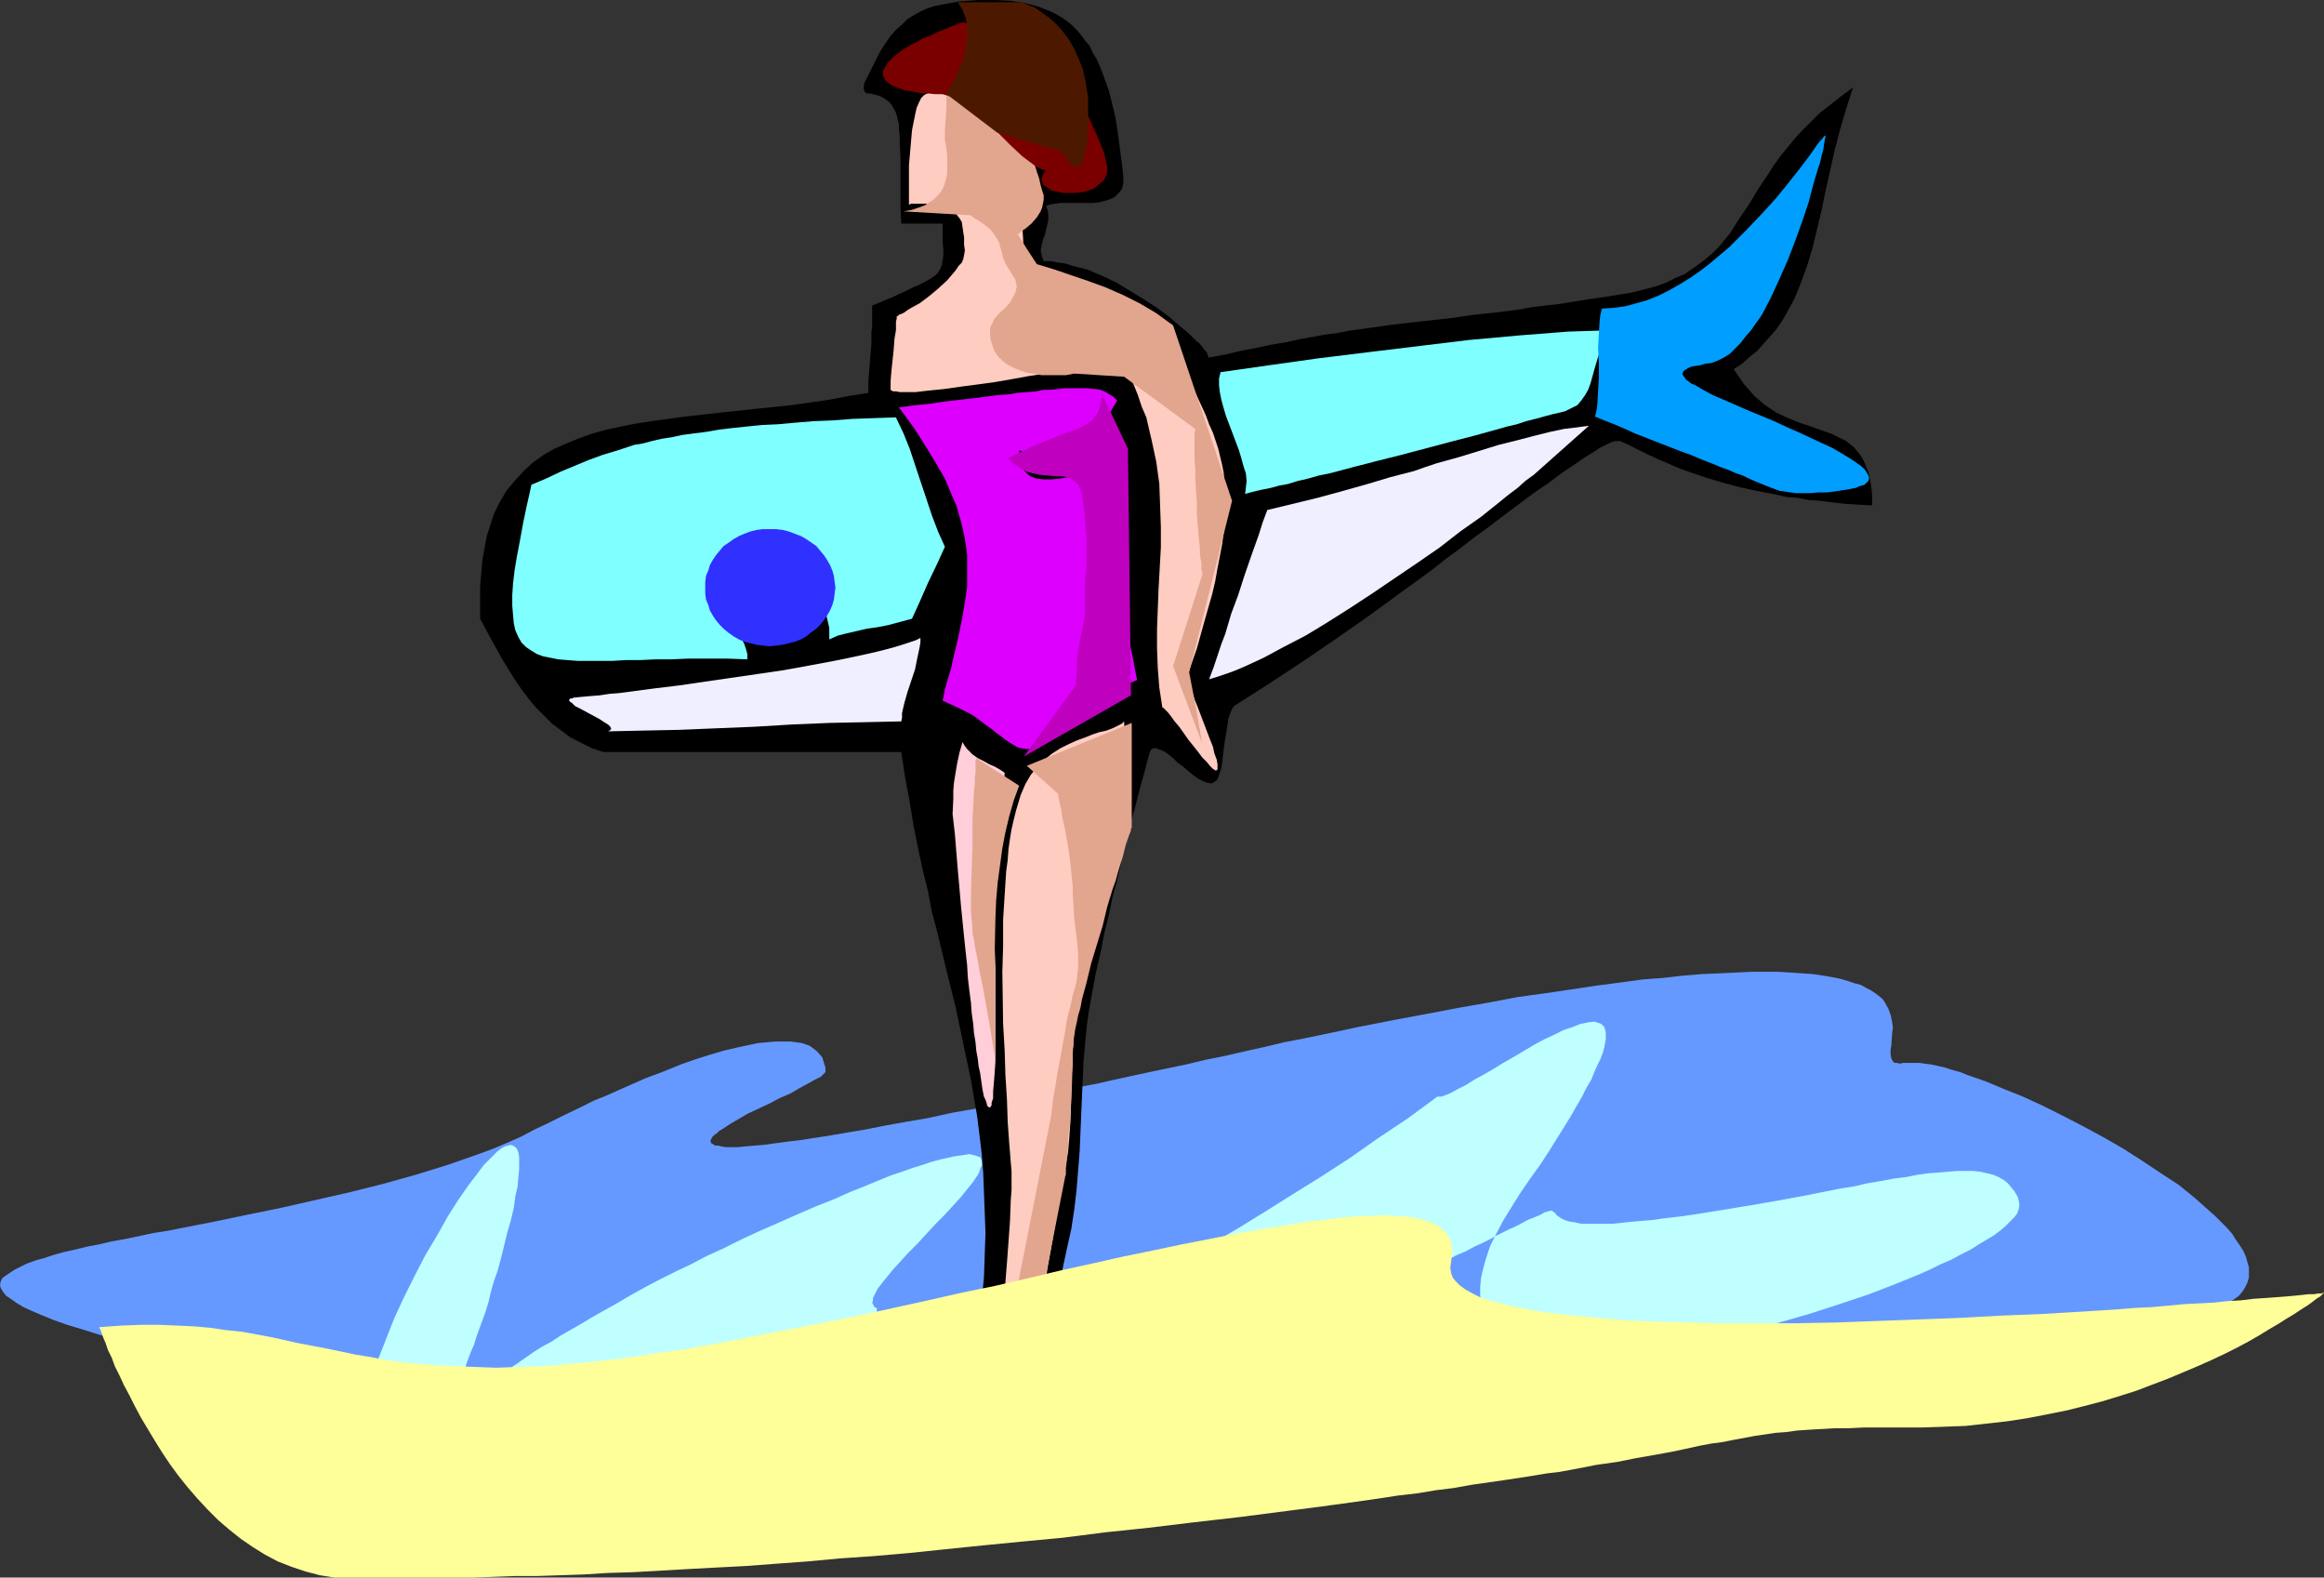 <?xml version="1.0" encoding="UTF-8" standalone="no"?>
<svg
   version="1.0"
   width="129.766mm"
   height="88.061mm"
   id="svg21"
   sodipodi:docname="Girl on Beach 2.wmf"
   xmlns:inkscape="http://www.inkscape.org/namespaces/inkscape"
   xmlns:sodipodi="http://sodipodi.sourceforge.net/DTD/sodipodi-0.dtd"
   xmlns="http://www.w3.org/2000/svg"
   xmlns:svg="http://www.w3.org/2000/svg">
  <rect width="100%" height="100%" fill="#333333" stroke="none"/>
  <sodipodi:namedview
     id="namedview21"
     pagecolor="#ffffff"
     bordercolor="#000000"
     borderopacity="0.25"
     inkscape:showpageshadow="2"
     inkscape:pageopacity="0.0"
     inkscape:pagecheckerboard="0"
     inkscape:deskcolor="#d1d1d1"
     inkscape:document-units="mm" />
  <defs
     id="defs1">
    <pattern
       id="WMFhbasepattern"
       patternUnits="userSpaceOnUse"
       width="6"
       height="6"
       x="0"
       y="0" />
  </defs>
  <path
     style="fill:#6699ff;fill-opacity:1;fill-rule:evenodd;stroke:none"
     d="m 112.797,238.312 2.747,-1.293 2.586,-1.293 5.01,-2.424 2.262,-1.131 2.424,-0.969 4.363,-1.939 4.04,-1.777 3.878,-1.454 3.555,-1.454 3.232,-1.131 3.07,-0.969 2.747,-0.808 2.747,-0.646 2.262,-0.485 2.262,-0.485 1.939,-0.162 1.778,-0.162 h 1.616 1.454 l 1.293,0.162 1.131,0.162 0.97,0.323 0.808,0.323 0.646,0.485 0.646,0.485 0.485,0.485 0.808,0.969 0.323,1.131 0.323,0.969 v 0.808 0.162 l -0.323,0.323 -0.323,0.323 -0.323,0.323 -0.646,0.323 -0.646,0.323 -1.454,0.808 -1.778,0.969 -1.939,1.131 -2.262,0.969 -2.101,1.131 -4.525,2.1 -1.939,1.131 -1.939,1.131 -1.454,0.969 -0.808,0.485 -0.485,0.485 -0.485,0.323 -0.485,0.485 -0.162,0.323 -0.162,0.323 v 0.323 l 0.162,0.323 0.323,0.162 0.485,0.323 h 0.646 l 0.646,0.162 0.97,0.162 h 2.586 l 1.616,-0.162 1.778,-0.162 2.101,-0.162 2.262,-0.323 2.424,-0.323 2.747,-0.323 3.07,-0.485 3.232,-0.485 3.717,-0.646 3.878,-0.646 4.04,-0.808 4.525,-0.808 4.686,-0.808 5.171,-1.131 5.494,-0.969 5.656,-1.293 3.07,-0.646 6.141,-1.131 6.787,-1.454 3.394,-0.646 3.555,-0.808 3.717,-0.808 3.717,-0.808 3.878,-0.808 3.878,-0.808 4.04,-0.969 4.04,-0.808 4.202,-0.969 4.363,-0.969 4.04,-0.969 4.202,-0.808 3.878,-0.808 3.878,-0.808 3.717,-0.808 7.434,-1.454 6.949,-1.293 6.787,-1.293 6.464,-1.131 5.979,-1.131 5.818,-0.808 5.494,-0.808 5.333,-0.808 5.01,-0.646 4.686,-0.646 4.363,-0.323 4.202,-0.485 3.878,-0.323 3.717,-0.162 3.555,-0.162 3.232,-0.162 h 3.07 2.747 l 2.586,0.162 2.424,0.162 2.262,0.162 2.101,0.323 1.939,0.323 1.616,0.323 1.616,0.485 1.454,0.485 1.293,0.323 1.131,0.646 0.97,0.485 0.97,0.646 0.646,0.485 0.808,0.646 0.485,0.646 0.808,1.454 0.485,1.293 0.323,1.454 0.162,1.293 -0.162,1.293 -0.162,2.424 -0.162,0.969 v 0.969 l 0.162,0.808 0.323,0.646 0.162,0.162 0.323,0.162 h 0.485 l 0.485,0.162 0.646,-0.162 h 0.646 0.808 0.97 1.131 l 1.131,0.162 1.293,0.162 1.454,0.323 1.454,0.323 1.454,0.485 1.778,0.485 1.616,0.646 3.717,1.293 3.878,1.616 4.04,1.616 4.202,1.939 4.202,2.1 4.363,2.262 4.202,2.262 4.202,2.424 4.04,2.585 3.878,2.585 3.717,2.424 3.394,2.747 2.909,2.585 1.454,1.293 1.293,1.293 1.131,1.131 1.131,1.293 0.808,1.293 0.808,1.131 0.808,1.293 0.485,1.131 0.323,1.131 0.323,1.131 v 1.131 0.969 l -0.323,1.131 -0.485,0.969 -0.485,0.808 -0.808,0.969 -1.131,0.808 -1.131,0.808 -1.293,0.808 -1.778,0.646 -1.778,0.646 -2.101,0.485 -2.262,0.646 -2.586,0.323 -2.747,0.323 -3.07,0.323 -3.232,0.323 -3.717,0.162 -3.555,0.162 h -3.555 l -3.394,0.162 h -3.232 l -3.07,0.162 h -3.07 l -2.909,0.162 h -2.909 l -5.333,0.162 -5.01,0.162 h -4.848 l -4.525,0.162 -4.202,0.162 h -4.04 l -3.878,0.162 -3.717,0.162 h -7.434 l -7.434,0.323 h -3.717 l -3.878,0.162 -4.04,0.162 h -4.202 l -4.525,0.323 h -4.686 l -5.01,0.323 -5.333,0.162 h -2.747 l -2.909,0.162 -3.07,0.162 h -3.07 l -3.232,0.162 -3.394,0.162 -3.394,0.162 -3.555,0.162 h -3.717 l -3.878,0.323 h -4.04 l -4.202,0.323 -4.202,0.162 -4.525,0.162 -4.525,0.162 -4.848,0.162 -4.848,0.323 -4.525,0.162 -4.363,0.162 -4.363,0.162 h -4.04 l -3.878,0.162 -3.717,0.162 h -3.717 -3.394 l -3.232,0.162 h -3.232 -3.07 l -2.747,0.162 h -7.918 l -2.424,-0.162 h -2.424 -2.101 -2.101 l -3.878,-0.162 -3.555,-0.162 -3.07,-0.162 h -3.07 l -2.586,-0.162 -2.424,-0.162 -2.262,-0.162 -2.101,-0.162 -4.04,-0.162 h -3.717 -3.878 l -2.262,0.162 -2.101,0.162 -2.424,0.162 -2.586,0.323 -2.909,0.323 -3.07,0.485 -3.555,0.485 -1.778,0.323 -1.939,0.323 -1.939,0.323 -1.778,0.485 -1.454,0.323 -1.616,0.323 -1.131,0.485 -1.293,0.485 -0.97,0.323 -0.97,0.485 -0.808,0.485 -0.646,0.485 -0.646,0.485 -0.485,0.485 -0.808,0.969 -0.485,0.969 -0.323,0.969 v 0.969 l 0.162,0.969 0.162,0.969 0.323,1.777 0.162,0.646 v 0.808 l -0.162,0.485 -0.323,0.646 -0.808,0.323 -0.323,0.162 -0.646,0.162 -0.646,0.162 h -0.808 l -0.808,0.162 h -0.97 l -1.131,-0.162 h -1.293 -1.293 l -1.616,-0.323 -1.616,-0.162 -1.778,-0.162 -1.939,-0.323 -2.101,-0.323 -2.424,-0.323 -2.424,-0.485 -2.747,-0.323 -2.909,-0.646 -3.07,-0.485 -3.232,-0.646 -3.555,-0.646 -3.717,-0.646 -3.878,-0.969 -4.202,-0.808 -4.525,-0.808 -4.686,-0.969 -3.717,-0.808 -3.717,-0.808 -3.555,-0.808 -3.555,-0.646 -3.394,-0.808 -3.232,-0.646 -3.232,-0.808 -3.07,-0.646 -2.909,-0.646 -2.909,-0.646 -2.747,-0.646 -2.747,-0.646 -2.424,-0.646 -2.424,-0.646 -2.424,-0.646 -2.262,-0.646 -4.202,-1.131 -2.101,-0.485 -1.778,-0.485 -3.555,-1.131 -3.232,-0.969 -2.747,-0.969 -2.424,-0.969 -2.262,-0.969 -1.778,-0.808 -1.616,-0.969 L 2.262,274.018 1.293,273.372 0.646,272.564 0.162,271.756 0,271.11 0.162,270.302 l 0.323,-0.646 0.646,-0.485 0.97,-0.646 0.97,-0.646 1.293,-0.646 1.293,-0.646 1.778,-0.646 1.778,-0.485 1.939,-0.646 2.262,-0.646 2.262,-0.485 2.586,-0.646 2.586,-0.485 2.747,-0.646 2.747,-0.485 3.07,-0.646 3.07,-0.646 3.07,-0.485 3.232,-0.646 6.626,-1.293 6.949,-1.454 7.11,-1.454 7.11,-1.616 7.11,-1.616 7.11,-1.777 6.949,-1.939 6.787,-2.1 3.232,-1.131 3.232,-1.131 3.07,-1.131 3.07,-1.293 2.909,-1.293 z"
     id="path1" />
  <path
     style="fill:#000000;fill-opacity:1;fill-rule:evenodd;stroke:none"
     d="m 101.323,130.546 2.262,4.201 2.424,4.362 2.586,4.201 1.454,2.1 1.454,1.939 1.616,1.939 1.616,1.616 1.778,1.777 1.939,1.454 1.939,1.454 2.262,1.131 2.262,1.131 2.424,0.808 h 62.862 l 0.808,5.332 0.97,5.17 0.808,5.009 0.97,4.847 0.97,4.524 1.131,4.524 0.808,4.362 1.131,4.201 1.939,8.078 1.939,7.755 1.616,7.755 1.616,7.594 1.293,7.594 0.485,3.878 0.485,4.039 0.323,4.039 0.162,4.201 0.162,4.201 0.162,4.362 -0.162,4.524 -0.162,4.847 -0.485,4.847 -0.323,5.009 -0.646,5.17 -0.97,5.493 -0.808,5.816 -1.293,5.978 -0.646,1.131 -0.646,0.969 -0.485,0.969 -0.323,0.808 -0.323,0.646 -0.162,0.646 v 0.485 l 0.162,0.485 0.162,0.323 0.162,0.162 0.485,0.162 0.323,0.162 h 0.485 l 0.646,-0.162 1.293,-0.323 1.454,-0.485 1.778,-0.646 1.778,-0.808 1.778,-0.969 3.878,-1.777 1.778,-0.969 1.616,-0.808 0.646,-3.554 0.323,-3.554 0.97,-7.755 0.485,-3.878 0.646,-3.554 0.646,-3.554 0.323,-1.616 0.485,-1.616 1.293,-4.524 0.97,-4.524 0.97,-4.362 0.646,-4.201 0.485,-4.201 0.323,-4.039 0.323,-4.039 0.162,-3.878 0.162,-3.878 0.162,-3.716 0.323,-7.432 0.323,-3.554 0.323,-3.554 0.485,-3.554 0.646,-3.554 0.808,-4.362 0.97,-4.201 0.808,-4.201 0.97,-3.878 0.808,-3.878 0.97,-3.554 0.808,-3.554 0.808,-3.231 0.808,-3.231 0.646,-2.908 0.808,-2.747 0.646,-2.585 0.646,-2.424 0.646,-2.262 0.485,-1.939 0.485,-1.777 0.162,-0.485 0.162,-0.323 0.323,-0.162 0.162,-0.162 h 0.646 l 0.808,0.323 0.808,0.323 0.97,0.646 0.97,0.808 0.97,0.969 1.131,0.808 1.131,0.969 0.97,0.808 1.131,0.808 0.97,0.485 0.808,0.323 0.97,0.162 0.646,-0.323 0.485,-0.323 0.323,-0.646 0.323,-0.969 0.323,-0.969 0.162,-1.131 0.162,-1.293 0.323,-2.747 0.485,-2.747 0.162,-1.131 0.162,-1.293 0.323,-0.969 0.323,-0.808 0.323,-0.646 0.485,-0.485 7.11,-4.524 7.11,-4.685 7.11,-4.847 6.949,-4.847 6.626,-4.847 6.464,-4.685 3.07,-2.424 3.07,-2.262 1.454,-1.131 1.454,-1.131 2.909,-2.1 2.747,-2.1 2.586,-1.939 2.586,-1.939 2.424,-1.777 2.424,-1.616 2.101,-1.616 2.101,-1.454 1.939,-1.293 1.616,-1.131 1.616,-0.969 1.454,-0.969 1.293,-0.646 0.97,-0.485 0.97,-0.323 h 0.646 0.485 l 1.778,0.808 1.939,0.969 1.939,0.969 2.101,0.969 2.262,0.969 2.586,1.131 2.747,0.969 2.909,0.969 3.232,0.969 3.555,0.969 3.717,0.808 4.202,0.808 2.101,0.485 2.262,0.162 2.424,0.485 2.424,0.162 2.586,0.323 2.747,0.323 2.747,0.162 2.909,0.162 v -1.939 l -0.162,-1.777 -0.323,-1.777 -0.323,-1.454 -0.485,-1.293 -0.485,-1.131 -0.646,-1.131 -0.646,-0.808 -0.808,-0.969 -0.808,-0.646 -0.808,-0.646 -0.97,-0.485 -1.939,-0.969 -2.262,-0.808 -2.262,-0.808 -2.424,-0.808 -2.424,-0.969 -2.424,-1.131 -2.424,-1.616 -1.131,-0.969 -1.131,-0.969 -1.131,-1.293 -1.131,-1.293 -0.97,-1.454 -1.131,-1.616 1.778,-1.131 1.616,-1.454 1.616,-1.293 1.293,-1.454 1.293,-1.454 1.293,-1.454 1.131,-1.616 0.97,-1.616 1.778,-3.231 1.454,-3.554 1.293,-3.554 1.131,-3.716 0.97,-4.039 0.97,-4.039 0.808,-4.039 0.97,-4.201 0.97,-4.362 1.131,-4.362 1.293,-4.362 1.454,-4.524 -2.586,1.939 -2.262,1.777 -2.262,1.777 -1.939,1.939 -1.778,1.777 -1.616,1.777 -1.454,1.777 -1.454,1.777 -1.293,1.777 -1.131,1.777 -2.262,3.393 -1.939,3.231 -2.101,3.07 -1.939,3.07 -2.262,2.747 -1.293,1.293 -1.293,1.131 -1.454,1.131 -1.616,1.131 -1.616,1.131 -1.939,0.808 -1.939,0.969 -2.262,0.808 -2.424,0.646 -2.586,0.646 -2.909,0.485 -3.07,0.485 -3.394,0.485 -3.07,0.485 -2.909,0.485 -2.909,0.323 -2.747,0.323 -2.586,0.485 -5.01,0.646 -4.686,0.485 -4.363,0.646 -8.726,0.969 -4.202,0.485 -4.525,0.646 -4.686,0.646 -2.424,0.485 -2.586,0.323 -2.586,0.485 -2.747,0.485 -2.909,0.646 -2.909,0.485 -3.07,0.646 -3.394,0.646 -3.394,0.808 -3.555,0.646 v 0 -0.323 l -0.162,-0.323 -0.162,-0.485 -0.485,-0.485 -0.485,-0.646 -0.485,-0.646 -0.808,-0.646 -0.808,-0.808 -0.808,-0.808 -1.939,-1.616 -2.262,-1.939 -2.424,-1.777 -2.747,-1.777 -2.909,-1.777 -2.909,-1.777 -3.07,-1.454 -3.07,-1.293 -3.232,-0.808 -1.454,-0.485 -1.454,-0.162 -1.616,-0.323 h -1.454 l -0.323,-0.808 -0.162,-0.808 -0.162,-0.646 0.162,-0.808 0.323,-1.454 0.485,-1.293 0.323,-1.454 0.323,-1.293 v -0.808 -0.646 l -0.162,-0.808 -0.323,-0.808 0.808,-0.323 1.131,-0.162 1.131,-0.162 h 6.949 l 1.293,-0.162 1.293,-0.323 0.97,-0.323 0.97,-0.485 0.808,-0.808 0.646,-0.808 0.162,-0.646 0.162,-0.646 v -0.808 -0.646 l -0.323,-2.747 -0.323,-2.424 -0.323,-2.585 -0.323,-2.262 -0.323,-2.1 -0.485,-2.1 -0.485,-1.939 -0.485,-1.939 -0.646,-1.777 -0.646,-1.777 -0.646,-1.616 -0.646,-1.454 -0.808,-1.293 -0.646,-1.454 -0.97,-1.131 -0.808,-1.131 -0.97,-1.131 -0.97,-0.969 -0.97,-0.808 -1.131,-0.808 -1.131,-0.646 -1.293,-0.646 -2.424,-0.969 -2.909,-0.808 -3.07,-0.485 L 210.08,0 h -3.555 l -2.101,0.162 -2.101,0.162 -1.778,0.323 -1.778,0.323 -1.616,0.323 -1.454,0.485 -1.454,0.646 -1.454,0.808 -1.293,0.808 -1.131,1.131 -1.293,1.131 -1.131,1.293 -1.131,1.616 -1.131,1.777 -0.97,1.939 -1.131,2.262 -0.323,0.646 -0.323,0.646 -0.485,0.969 -0.162,0.808 v 0.485 l 0.162,0.485 0.162,0.323 0.485,0.162 h 0.485 l 1.293,0.323 0.646,0.162 0.646,0.323 0.808,0.485 0.646,0.485 0.646,0.808 0.646,1.131 0.323,0.808 0.162,0.808 0.323,1.131 v 1.131 l 0.162,1.454 v 1.454 l 0.162,3.231 v 6.947 3.393 l 0.162,3.393 h 8.726 v 2.1 1.777 l 0.162,1.616 v 1.131 l -0.162,1.131 -0.162,0.969 -0.323,0.808 -0.485,0.808 -0.646,0.646 -0.97,0.646 -1.131,0.646 -1.616,0.808 -0.808,0.323 -0.97,0.485 -0.97,0.485 -1.131,0.485 -1.293,0.646 -1.293,0.485 -1.454,0.646 -1.616,0.646 v 1.616 1.454 1.293 l -0.162,1.293 v 2.424 l -0.162,1.939 -0.162,1.939 -0.162,2.1 -0.162,1.939 v 2.424 l -4.04,0.646 -4.202,0.808 -7.918,1.131 -7.757,0.808 -7.595,0.808 -7.272,0.808 -6.949,0.969 -3.232,0.485 -3.232,0.646 -3.07,0.646 -2.909,0.808 -2.747,0.969 -2.747,1.131 -2.586,1.131 -2.262,1.293 -2.262,1.616 -1.939,1.777 -1.778,1.939 -1.778,2.1 -1.454,2.424 -1.293,2.585 -0.97,3.07 -0.485,1.454 -0.323,1.616 -0.323,1.777 -0.323,1.777 -0.162,1.939 -0.162,1.777 -0.162,2.1 v 4.362 z"
     id="path2" />
  <path
     style="fill:#7fffff;fill-opacity:1;fill-rule:evenodd;stroke:none"
     d="m 157.721,139.109 v -1.131 l -0.323,-1.131 -0.323,-0.969 -0.485,-0.969 -1.131,-1.939 -1.293,-1.777 -1.293,-1.939 -0.485,-0.969 -0.646,-1.293 -0.485,-1.131 -0.323,-1.293 -0.162,-1.454 -0.162,-1.616 1.293,-0.969 1.293,-0.969 1.293,-0.808 1.293,-0.808 1.293,-0.485 1.454,-0.485 1.293,-0.485 1.293,-0.162 1.454,-0.323 h 1.293 1.293 l 1.293,0.162 1.454,0.162 1.293,0.323 2.424,0.808 0.162,2.262 0.323,2.262 0.646,2.1 0.646,2.1 0.646,2.1 0.485,2.1 0.485,2.1 v 2.424 l 1.778,-0.808 1.939,-0.485 2.101,-0.485 2.101,-0.485 2.262,-0.323 2.424,-0.485 2.424,-0.646 2.424,-0.646 0.808,-1.777 0.808,-1.777 1.778,-4.039 1.939,-4.039 0.808,-1.777 0.808,-1.777 -1.454,-3.231 -1.293,-3.393 -4.686,-14.056 -1.293,-3.231 -1.616,-3.393 -4.686,0.162 -4.525,0.162 -4.202,0.323 -4.04,0.162 -3.878,0.323 -3.555,0.323 -3.394,0.162 -3.232,0.323 -3.07,0.323 -2.747,0.323 -2.747,0.485 -2.586,0.323 -2.424,0.323 -2.262,0.485 -2.101,0.323 -2.101,0.485 -1.778,0.485 -1.939,0.323 -3.394,1.131 -3.232,0.969 -3.07,1.131 -5.818,2.424 -3.07,1.454 -3.07,1.293 -0.485,2.262 -0.485,2.1 -0.808,3.878 -0.646,3.554 -0.646,3.393 -0.485,2.908 -0.323,2.747 -0.162,2.424 v 2.262 l 0.162,1.939 0.162,1.777 0.323,1.454 0.646,1.454 0.646,1.131 0.97,0.969 0.97,0.646 1.293,0.808 1.293,0.485 1.616,0.323 1.616,0.323 1.939,0.162 2.101,0.162 h 2.262 2.424 2.747 l 2.747,-0.162 h 3.07 l 3.232,-0.162 h 3.394 l 3.717,-0.162 h 7.918 z"
     id="path3" />
  <path
     style="fill:#efefff;fill-opacity:1;fill-rule:evenodd;stroke:none"
     d="m 128.31,154.297 7.434,-0.162 7.757,-0.162 7.757,-0.323 7.918,-0.323 8.08,-0.485 7.757,-0.323 7.757,-0.162 7.434,-0.162 0.162,-0.808 v -0.969 l 0.485,-2.1 0.646,-2.262 0.808,-2.424 0.808,-2.424 0.485,-2.424 0.485,-2.262 0.162,-0.969 v -0.969 l -0.97,0.485 -1.454,0.485 -1.454,0.485 -1.616,0.485 -1.778,0.485 -1.939,0.485 -2.101,0.485 -2.262,0.485 -2.262,0.485 -2.424,0.485 -5.171,0.969 -5.333,0.969 -5.494,0.808 -11.15,1.616 -5.494,0.808 -5.333,0.646 -2.424,0.323 -2.424,0.323 -2.424,0.323 -2.101,0.162 -2.101,0.323 -2.101,0.162 -1.778,0.162 -1.616,0.162 -0.323,0.162 h -0.323 l -0.162,0.162 -0.162,0.162 0.162,0.323 0.485,0.323 0.646,0.646 0.97,0.485 2.101,1.131 2.101,1.131 0.97,0.646 0.808,0.485 0.485,0.485 0.162,0.323 v 0.162 l -0.162,0.162 -0.162,0.162 z"
     id="path4" />
  <path
     style="fill:#dd00ff;fill-opacity:1;fill-rule:evenodd;stroke:none"
     d="m 189.718,85.954 1.778,2.424 1.616,2.262 1.454,2.262 1.293,2.1 1.293,2.1 1.131,1.939 1.131,1.939 0.808,1.939 0.808,1.939 0.808,1.777 0.485,1.777 0.485,1.616 0.808,3.554 0.485,3.393 v 3.231 3.554 l -0.485,3.393 -0.646,3.716 -0.808,3.878 -0.97,4.039 -0.485,2.262 -0.646,2.1 -0.646,2.262 -0.485,2.424 1.778,0.808 1.778,0.808 1.616,0.808 1.454,0.808 1.293,0.969 1.293,0.969 1.131,0.808 0.97,0.808 1.131,0.808 0.808,0.646 0.97,0.646 0.808,0.485 0.808,0.485 0.808,0.162 0.808,0.162 h 0.808 l 1.131,-0.323 1.131,-0.485 1.131,-0.646 1.131,-0.808 1.131,-0.808 1.293,-1.131 2.586,-2.1 2.747,-2.262 3.232,-2.262 1.616,-0.969 1.778,-1.131 1.939,-0.808 1.939,-0.808 -0.485,-2.424 -0.485,-2.585 -0.485,-2.262 -0.323,-2.262 -0.323,-2.1 -0.323,-2.1 -0.162,-1.777 -0.162,-1.777 -0.162,-1.939 v -1.454 l -0.162,-3.07 v -2.908 l 0.162,-2.585 0.162,-2.262 0.162,-2.1 0.162,-2.1 v -1.939 l 0.162,-1.939 v -1.939 l -0.162,-1.939 -0.323,-1.939 h -1.454 l -1.454,0.323 -1.616,0.323 -1.778,0.646 -3.717,0.808 -1.778,0.485 -1.778,0.323 -1.778,0.162 h -1.616 l -1.454,-0.162 -1.293,-0.485 -0.485,-0.323 -0.485,-0.485 -0.485,-0.485 -0.323,-0.646 -0.323,-0.808 -0.162,-0.808 -0.162,-0.969 v -0.969 l 1.939,0.646 1.939,0.485 1.778,0.162 h 1.616 l 1.616,-0.323 1.454,-0.646 1.454,-0.646 1.293,-0.808 1.131,-0.969 1.131,-1.131 1.131,-1.131 0.97,-1.131 1.778,-2.585 1.454,-2.424 -0.808,-0.808 -0.808,-0.485 -0.808,-0.485 -1.131,-0.485 -1.131,-0.162 -1.454,-0.162 h -1.778 -0.97 -1.131 -1.293 l -1.131,0.162 -1.616,0.162 h -1.454 l -1.616,0.323 -1.778,0.162 -2.101,0.162 -2.101,0.323 -2.262,0.162 -2.424,0.323 -2.586,0.323 -2.747,0.323 -2.909,0.323 -3.232,0.485 -3.232,0.323 z"
     id="path5" />
  <path
     style="fill:#ffccc1;fill-opacity:1;fill-rule:evenodd;stroke:none"
     d="m 187.941,82.238 0.485,0.323 h 0.646 l 0.808,0.162 h 0.97 1.131 1.293 l 1.293,-0.162 1.454,-0.162 3.232,-0.323 3.394,-0.485 7.272,-0.969 3.717,-0.646 3.555,-0.646 3.232,-0.485 1.454,-0.323 1.454,-0.323 1.293,-0.162 1.131,-0.323 1.131,-0.162 0.97,-0.162 0.808,-0.162 0.485,-0.162 h 0.485 l 0.162,-0.162 1.454,-0.485 0.97,-0.646 0.808,-0.808 0.646,-0.969 0.162,-0.969 v -1.131 l -0.162,-1.293 -0.485,-1.293 -0.808,-1.293 -0.808,-1.293 -0.97,-1.454 -1.293,-1.293 -1.454,-1.293 -1.616,-1.293 -1.616,-1.293 -1.939,-1.131 h -0.646 l -0.646,-0.162 -0.485,-0.323 -0.646,-0.323 -0.646,-0.323 -0.97,-0.162 -0.97,-0.162 -0.646,-0.162 h -0.808 v -1.616 l -0.162,-1.939 -0.162,-3.878 -0.323,-3.878 v -1.939 -1.616 l -0.162,-0.162 0.162,-0.485 0.162,-0.808 0.162,-0.808 0.323,-1.293 0.323,-1.293 0.808,-2.747 0.485,-2.747 0.323,-1.454 0.162,-1.131 V 28.436 27.628 l -0.162,-0.646 -0.485,-0.485 -0.808,-0.485 -1.131,-0.485 -0.485,-0.485 -0.646,-0.323 -1.454,-0.808 -2.909,-1.616 -3.07,-1.454 -1.778,-0.808 -1.616,-0.485 -1.616,-0.485 -1.616,-0.162 -1.454,-0.162 -1.454,0.323 -1.293,0.323 -1.293,0.646 -0.646,0.646 -0.485,0.969 -0.485,1.131 -0.323,1.454 -0.323,1.616 -0.323,1.616 -0.323,3.716 -0.323,3.716 v 1.616 1.777 2.747 1.293 0.808 h 0.162 l 0.323,-0.162 h 0.485 0.646 0.808 0.97 l 2.101,0.162 0.97,0.323 0.97,0.323 0.97,0.323 0.97,0.485 0.646,0.646 0.646,0.808 0.485,0.808 0.162,1.131 0.162,1.131 0.162,0.969 v 0.808 0.808 l 0.162,1.131 -0.162,0.969 -0.162,0.808 -0.323,0.808 -0.646,0.646 -0.646,0.969 -1.778,2.1 -1.939,1.777 -1.939,1.616 -1.939,1.454 -1.778,0.969 -0.808,0.485 -0.646,0.485 -0.646,0.323 -0.485,0.162 -0.323,0.323 h -0.162 v 0.485 l -0.162,0.646 v 0.808 0.969 l -0.323,1.939 -0.162,2.262 -0.485,4.524 -0.162,2.1 v 0.969 z"
     id="path6" />
  <path
     style="fill:#ffced8;fill-opacity:1;fill-rule:evenodd;stroke:none"
     d="m 201.03,171.746 0.485,4.201 0.323,4.039 0.323,3.878 0.323,3.554 0.323,3.716 0.323,3.231 0.323,3.231 0.323,3.07 0.323,2.908 0.162,2.747 0.323,2.747 0.323,2.424 0.162,2.262 0.323,2.262 0.162,1.939 0.323,1.939 0.162,1.777 0.323,1.777 0.162,1.454 0.323,1.454 0.162,1.131 0.162,1.131 0.162,1.131 0.162,0.808 0.162,0.808 0.323,0.646 0.162,0.485 0.162,0.485 v 0.323 l 0.323,0.162 v 0.162 h 0.162 0.162 l 0.162,-0.162 0.162,-0.323 v -0.485 l 0.323,-0.969 v -1.454 l 0.162,-1.777 0.162,-2.1 0.162,-2.424 v -2.585 -3.07 -3.07 -3.554 -3.716 -3.878 l -0.162,-4.201 v -4.201 l -0.162,-4.362 0.162,-3.231 0.162,-3.393 0.323,-3.393 0.485,-3.393 0.323,-3.393 0.485,-3.716 0.162,-3.716 0.162,-4.039 -0.97,-0.646 -1.131,-0.646 -1.131,-0.485 -1.131,-0.646 -1.293,-0.646 -1.131,-0.808 -1.131,-1.131 -0.485,-0.646 -0.485,-0.808 -0.646,2.262 -0.485,2.262 -0.323,1.939 -0.323,1.939 -0.162,1.777 v 1.777 z"
     id="path7" />
  <path
     style="fill:#ffccc1;fill-opacity:1;fill-rule:evenodd;stroke:none"
     d="m 213.312,245.259 0.162,1.777 v 4.039 l -0.162,2.1 -0.162,4.362 -0.323,4.524 -0.323,4.362 -0.323,4.039 -0.162,1.939 -0.162,1.777 -0.162,1.616 v 1.454 l -0.162,1.616 -0.485,1.939 -0.646,2.1 -0.646,2.1 -1.778,4.524 -1.778,4.362 -0.808,2.1 -0.808,2.1 -0.485,1.777 -0.485,1.616 -0.162,1.454 v 0.646 0.485 l 0.162,0.485 0.162,0.323 0.323,0.323 0.323,0.162 0.808,0.323 0.808,0.162 h 1.293 l 1.454,-0.323 1.131,-0.646 1.131,-0.808 1.131,-0.808 0.97,-1.131 0.808,-0.969 0.808,-1.131 0.646,-0.969 0.485,-0.646 0.323,-0.323 0.162,-0.323 0.323,-0.323 h 0.162 0.162 v 0 l 0.162,0.323 v 0.323 0.485 l 0.485,-5.816 0.485,-5.978 0.808,-6.14 0.97,-6.301 0.646,-3.393 0.485,-3.393 0.646,-3.554 0.646,-3.716 0.646,-3.716 0.646,-3.716 0.646,-4.039 0.808,-4.039 0.323,-1.939 0.162,-1.939 0.162,-2.1 0.162,-2.262 0.162,-4.685 0.162,-4.685 0.162,-4.847 0.162,-4.524 0.323,-2.262 0.162,-2.1 0.485,-1.939 0.323,-1.939 1.778,-7.594 0.97,-3.878 0.97,-3.716 1.616,-7.271 1.616,-7.271 1.131,-7.109 0.485,-3.554 0.485,-3.393 0.162,-3.393 0.162,-3.393 0.162,-3.393 -0.162,-3.393 -0.485,0.485 -0.97,0.485 -0.97,0.485 -1.293,0.485 -1.454,0.323 -1.454,0.485 -1.616,0.646 -1.778,0.646 -1.778,0.808 -1.616,0.808 -1.778,1.131 -1.616,1.293 -1.454,1.454 -1.454,1.777 -1.131,1.939 -0.485,1.131 -0.485,1.131 -0.485,1.616 -0.485,1.616 -0.485,1.939 -0.485,2.1 -0.323,1.939 -0.323,2.262 -0.162,2.262 -0.323,2.424 -0.323,5.009 -0.323,5.17 v 5.493 l -0.162,5.493 0.162,10.987 0.323,5.493 0.162,5.332 0.323,5.009 0.162,4.847 0.162,2.262 0.162,2.262 0.162,1.939 z"
     id="path8" />
  <path
     style="fill:#ffccc1;fill-opacity:1;fill-rule:evenodd;stroke:none"
     d="m 237.875,78.522 1.293,2.424 0.97,2.424 0.808,2.424 0.97,2.262 1.131,4.847 0.97,4.524 0.646,4.685 0.162,4.524 0.162,4.524 v 4.362 l -0.485,8.725 -0.162,4.201 -0.162,4.201 v 4.201 l 0.162,4.201 0.323,4.039 0.646,4.201 h 0.162 l 0.162,0.162 0.162,0.162 0.646,0.646 0.646,0.808 0.808,1.131 0.97,1.131 1.939,2.747 1.939,2.424 0.97,1.293 0.97,0.969 0.646,0.808 0.646,0.646 0.323,0.162 0.162,0.162 h 0.323 v -0.162 h 0.162 v -0.323 -0.323 -0.485 l -0.162,-0.969 -0.485,-1.293 -0.323,-1.454 -0.646,-1.616 -1.293,-3.393 -1.293,-3.393 -0.646,-1.616 -0.485,-1.454 -0.485,-1.131 -0.323,-1.131 -0.162,-0.323 v -0.323 l -0.162,-0.162 v -0.162 l 2.101,-5.978 1.616,-5.816 1.616,-5.655 0.646,-2.747 0.485,-2.747 0.97,-5.009 0.323,-2.424 0.162,-2.424 0.162,-2.262 0.162,-2.1 -0.162,-2.1 -0.162,-1.939 -0.162,-1.939 -0.323,-1.616 -0.808,-3.393 -1.131,-3.393 -0.808,-1.777 -0.646,-1.777 -0.808,-1.777 -0.97,-2.1 -0.97,-2.1 -0.97,-2.262 -1.131,-2.585 -1.293,-2.908 -1.131,-3.07 -1.454,-3.231 -1.131,-0.808 -1.293,-0.969 -1.778,-0.969 -1.778,-0.808 -2.262,-0.969 -2.101,-0.969 -4.363,-1.616 -2.262,-0.646 -1.939,-0.646 -1.939,-0.485 -1.778,-0.323 h -1.454 -0.646 -0.485 -0.485 l -0.323,0.323 -0.323,0.162 -0.162,0.323 0.162,0.808 0.485,1.131 0.646,1.131 0.646,1.293 1.131,1.454 0.97,1.293 1.293,1.454 1.454,1.616 2.909,2.747 3.07,2.585 1.616,1.131 1.454,1.131 1.454,0.808 z"
     id="path9" />
  <path
     style="fill:#7fffff;fill-opacity:1;fill-rule:evenodd;stroke:none"
     d="m 262.761,104.211 1.131,-0.323 1.293,-0.323 1.454,-0.323 1.616,-0.323 1.778,-0.485 1.778,-0.323 2.101,-0.646 2.101,-0.485 2.262,-0.646 2.424,-0.485 4.848,-1.293 5.01,-1.293 5.171,-1.293 10.342,-2.747 5.01,-1.293 4.686,-1.293 2.262,-0.646 2.101,-0.485 1.939,-0.646 1.939,-0.485 1.778,-0.485 1.778,-0.485 1.454,-0.323 1.293,-0.323 1.293,-0.646 1.293,-0.646 0.808,-0.969 0.808,-1.131 0.646,-1.131 0.485,-1.293 0.808,-2.908 0.808,-2.747 0.485,-1.293 0.323,-1.131 0.485,-1.131 0.646,-0.969 0.808,-0.646 0.97,-0.485 -5.01,0.162 -5.01,0.162 -10.342,0.808 -10.666,0.969 -10.666,1.293 -10.666,1.293 -10.504,1.293 -10.342,1.454 -10.181,1.454 -0.323,1.293 v 1.454 l 0.162,1.454 0.323,1.616 0.485,1.777 0.485,1.616 2.747,7.271 0.485,1.616 0.485,1.777 0.485,1.454 0.162,1.616 -0.162,1.454 z"
     id="path10" />
  <path
     style="fill:#009eff;fill-opacity:1;fill-rule:evenodd;stroke:none"
     d="m 338.067,65.112 2.424,-0.162 2.424,-0.323 2.424,-0.646 2.262,-0.646 2.424,-0.969 2.262,-1.131 2.262,-1.293 2.101,-1.293 2.101,-1.454 2.101,-1.616 4.04,-3.393 3.555,-3.554 3.394,-3.554 1.616,-1.777 1.454,-1.616 1.454,-1.777 1.293,-1.616 1.293,-1.616 1.131,-1.454 0.97,-1.293 0.97,-1.293 0.808,-1.131 0.646,-0.969 0.646,-0.808 0.485,-0.485 0.323,-0.485 0.323,-0.162 v 0 0.323 l -0.162,0.646 -0.162,0.969 -0.162,1.131 -0.323,1.131 -0.323,1.454 -0.485,1.454 -0.485,1.616 -0.485,1.616 -0.97,3.716 -1.293,3.878 -1.454,4.039 -1.616,4.201 -1.778,4.039 -1.778,3.878 -1.939,3.716 -1.131,1.616 -1.131,1.616 -1.131,1.293 -1.131,1.454 -1.131,1.131 -1.131,1.131 -1.293,0.808 -1.293,0.646 -1.293,0.485 -1.293,0.162 -1.131,0.323 -1.131,0.162 -0.808,0.162 -0.646,0.323 -0.485,0.323 -0.323,0.162 -0.162,0.323 -0.162,0.323 0.162,0.323 0.323,0.485 0.323,0.485 0.485,0.323 0.646,0.485 0.808,0.323 1.616,0.969 2.101,1.131 2.262,0.969 2.586,1.131 2.586,1.131 5.494,2.262 2.747,1.293 2.586,1.131 2.424,1.131 2.424,1.131 2.101,0.969 1.939,1.131 1.616,0.969 1.454,0.969 1.131,0.808 0.808,0.808 0.485,0.808 0.323,0.808 -0.162,0.646 -0.162,0.162 -0.323,0.323 -0.323,0.323 -0.485,0.162 -0.646,0.162 -0.646,0.323 -0.808,0.162 -0.808,0.162 -1.131,0.162 -0.97,0.162 -2.262,0.323 h -1.939 l -1.778,0.162 h -2.909 l -1.293,-0.162 -1.131,-0.162 -1.131,-0.162 -1.778,-0.646 -1.616,-0.646 -1.616,-0.646 -1.778,-0.808 -0.97,-0.485 -1.454,-0.485 -1.454,-0.646 -1.778,-0.646 -1.939,-0.808 -2.101,-0.808 -2.262,-0.969 -2.262,-0.808 -9.534,-3.716 -2.101,-0.969 -2.262,-0.969 -2.101,-0.808 -1.939,-0.808 0.323,-1.293 0.162,-1.293 0.162,-2.747 0.162,-2.908 v -3.07 l -0.162,-3.231 0.162,-2.908 0.162,-2.747 0.162,-1.293 z"
     id="path11" />
  <path
     style="fill:#efefff;fill-opacity:1;fill-rule:evenodd;stroke:none"
     d="m 255.166,143.31 1.616,-0.485 1.939,-0.646 1.778,-0.646 1.939,-0.808 2.101,-0.969 2.101,-0.969 4.202,-2.262 4.686,-2.424 4.525,-2.747 4.848,-3.07 4.686,-3.07 9.534,-6.463 4.686,-3.231 4.363,-3.393 4.363,-3.07 4.04,-3.231 1.778,-1.454 1.939,-1.454 1.616,-1.454 1.778,-1.293 5.818,-5.17 5.818,-5.17 -1.293,0.162 -1.131,0.162 -2.747,0.323 -3.07,0.646 -3.232,0.808 -3.717,0.969 -3.878,0.969 -4.202,1.293 -4.202,1.293 -4.686,1.293 -2.424,0.808 -2.262,0.808 -5.01,1.293 -4.848,1.454 -5.171,1.454 -5.333,1.454 -5.333,1.293 -5.333,1.293 -0.97,2.585 -0.808,2.585 -0.808,2.262 -0.808,2.262 -1.454,4.201 -1.293,4.039 -1.454,3.878 -1.293,4.362 -0.808,2.1 -0.808,2.424 -0.808,2.424 z"
     id="path12" />
  <path
     style="fill:#e2a58e;fill-opacity:1;fill-rule:evenodd;stroke:none"
     d="m 199.576,15.834 0.162,0.323 v 0.646 l 0.162,0.646 v 1.939 l -0.162,0.969 v 2.424 l -0.162,2.262 -0.162,2.262 v 1.777 0.646 l 0.162,0.485 0.323,2.585 v 2.424 1.293 l -0.162,0.969 -0.323,1.131 -0.323,0.969 -0.485,0.808 -0.646,0.808 -0.808,0.808 -0.97,0.646 -0.97,0.646 -1.293,0.485 -1.454,0.485 -1.778,0.323 13.736,0.808 h 0.162 0.162 l 0.323,0.162 0.323,0.323 1.131,0.646 1.131,0.808 1.293,0.969 0.97,1.293 0.97,1.616 0.162,0.808 0.323,0.969 0.162,0.808 0.162,0.646 0.646,1.454 0.646,0.969 0.646,1.131 0.646,0.969 0.162,0.969 0.162,0.485 -0.162,0.646 -0.162,0.646 -0.323,0.646 -0.808,1.454 -1.131,1.293 -1.131,0.969 -0.97,1.131 -0.323,0.646 -0.323,0.646 -0.323,0.646 v 0.808 0.969 l 0.162,0.969 0.323,0.969 0.485,1.293 0.808,1.131 0.97,0.969 1.131,0.808 1.293,0.646 1.293,0.485 1.454,0.485 1.454,0.162 1.454,0.323 h 1.454 2.586 1.131 l 0.808,-0.162 0.808,-0.162 h 0.323 0.162 l 5.01,0.323 5.171,0.323 15.19,11.148 h -0.162 l -0.162,0.646 v 0.323 0.646 3.231 1.616 l 0.162,1.777 v 2.262 l 0.162,2.424 0.162,2.585 v 2.262 l 0.162,2.1 0.162,1.939 0.162,1.616 0.162,1.454 v 1.293 l 0.162,1.131 0.162,0.808 v 0.808 0.646 l 0.162,0.485 v 0.323 0.162 0.162 l -6.141,19.227 6.141,16.318 -1.293,-7.432 -1.454,-7.594 4.525,-18.096 4.525,-18.096 -12.443,-36.999 -1.778,-1.293 -1.778,-1.293 -3.555,-2.1 -3.555,-1.777 -3.717,-1.616 -3.555,-1.293 -7.11,-2.424 -3.717,-1.131 -2.101,-3.231 -1.939,-3.07 v 0 l 0.162,-0.162 0.323,-0.162 0.323,-0.323 0.97,-0.646 1.131,-0.969 1.131,-1.293 0.808,-1.293 0.323,-0.808 0.162,-0.808 0.162,-0.808 v -0.969 l -0.323,-0.969 -0.323,-1.131 -0.323,-1.454 -0.485,-1.454 -0.97,-3.07 -1.293,-3.231 -0.646,-1.616 -0.485,-1.454 -0.646,-1.293 -0.323,-1.131 -0.485,-0.969 -0.323,-0.646 -0.162,-0.485 v -0.162 h -0.162 l -0.162,-0.162 -0.323,-0.162 -0.808,-0.485 -0.808,-0.323 -1.131,-0.646 -1.293,-0.646 -2.586,-1.131 -2.586,-1.293 -1.131,-0.646 -0.97,-0.323 -0.97,-0.323 -0.485,-0.162 z"
     id="path13" />
  <path
     style="fill:#7a0000;fill-opacity:1;fill-rule:evenodd;stroke:none"
     d="m 198.929,19.873 1.616,0.485 1.616,0.808 1.454,0.808 1.454,1.131 1.454,1.131 1.454,1.131 2.586,2.585 2.586,2.585 2.586,2.424 1.293,0.969 1.293,0.969 1.131,0.646 1.293,0.485 -0.485,0.485 -0.162,0.323 -0.162,0.485 -0.162,0.323 0.162,0.808 0.323,0.646 0.808,0.485 0.808,0.646 1.131,0.162 1.293,0.323 h 1.293 1.293 l 1.454,-0.162 1.293,-0.323 1.293,-0.485 0.97,-0.808 0.97,-0.808 0.646,-1.131 0.162,-0.808 v -1.131 l -0.323,-1.293 -0.323,-1.454 -0.646,-1.616 -0.646,-1.616 -1.616,-3.554 -1.616,-3.393 -0.808,-1.616 -0.646,-1.454 -0.646,-1.293 -0.323,-0.969 -0.323,-0.808 -0.162,-0.323 v -0.323 -1.454 l -0.162,-1.131 -0.162,-1.131 -0.485,-0.969 -0.646,-0.808 -0.808,-0.646 -1.131,-0.485 -1.131,-0.646 -1.454,-0.323 -1.616,-0.485 -1.939,-0.323 -2.101,-0.323 -2.262,-0.485 -2.586,-0.323 -2.909,-0.485 -3.07,-0.646 -1.778,0.646 -1.939,0.808 -1.616,0.646 -1.616,0.808 -1.454,0.485 -1.293,0.808 -1.293,0.646 -1.131,0.646 -0.97,0.646 -0.808,0.646 -0.808,0.646 -0.646,0.646 -0.485,0.485 -0.323,0.646 -0.323,0.485 -0.323,0.646 v 0.485 0.485 l 0.323,0.485 0.162,0.485 0.485,0.323 0.485,0.485 0.646,0.323 0.646,0.323 0.97,0.323 0.808,0.323 1.131,0.162 1.131,0.162 1.293,0.323 h 1.454 l 1.454,0.162 z"
     id="path14" />
  <path
     style="fill:#bf00bf;fill-opacity:1;fill-rule:evenodd;stroke:none"
     d="m 232.542,83.046 v 0.808 l -0.162,0.969 -0.323,1.131 -0.485,1.293 -0.485,0.646 -0.485,0.646 -0.808,0.646 -0.808,0.485 -0.808,0.485 -1.131,0.485 -2.424,0.808 -2.424,0.969 -2.424,0.969 -2.262,0.969 -0.97,0.485 -0.97,0.485 -0.808,0.323 -0.646,0.323 -0.646,0.323 -0.323,0.162 -0.323,0.162 h -0.162 l 0.162,0.162 0.323,0.323 0.485,0.485 0.646,0.485 0.97,0.646 1.131,0.646 1.454,0.485 1.616,0.323 1.778,0.162 1.616,0.162 h 1.454 l 1.293,0.323 0.485,0.323 0.485,0.323 0.485,0.323 0.485,0.485 0.323,0.646 0.323,0.808 0.162,0.808 0.162,1.131 0.323,2.262 0.162,2.1 0.323,3.716 v 3.716 1.939 l -0.162,1.939 -0.162,0.969 v 0.969 1.293 1.293 0.969 2.262 0.646 l -0.162,0.808 -0.162,0.808 -0.162,0.969 -0.485,2.1 -0.323,2.1 -0.323,2.1 -0.162,1.939 v 1.616 0.646 l -0.162,0.646 v 1.131 l -10.989,15.026 22.624,-12.925 -0.646,-52.025 z"
     id="path15" />
  <path
     style="fill:#e2a58e;fill-opacity:1;fill-rule:evenodd;stroke:none"
     d="m 216.705,161.567 6.464,5.816 0.162,0.162 v 0.485 l 0.162,0.646 0.162,0.969 0.323,1.131 0.162,1.454 0.323,1.454 0.323,1.454 0.646,3.554 0.485,3.554 0.323,3.393 0.162,1.454 v 1.454 l 0.162,2.747 0.162,2.585 0.323,2.585 0.323,2.585 0.162,2.424 v 2.747 l -0.162,1.293 -0.162,1.454 -0.323,1.454 -0.485,1.454 -0.323,1.616 -0.485,1.939 -0.485,1.939 -0.323,2.262 -1.616,8.725 -0.323,2.1 -0.323,1.939 -0.323,1.777 -0.162,1.616 -0.162,1.293 -0.162,0.969 v 0.323 l -0.162,0.323 v 0.162 l -7.434,37.645 0.97,22.943 9.696,-49.116 v -0.162 l 0.162,-0.323 v -0.323 -0.969 l 0.162,-1.454 0.162,-1.616 0.162,-1.777 v -1.939 l 0.323,-2.1 0.485,-9.048 v -2.1 l 0.162,-1.939 v -1.777 -1.454 l 0.162,-0.808 v -0.969 l 0.162,-1.131 0.162,-1.131 0.323,-1.454 0.323,-1.616 0.485,-1.616 0.323,-1.777 0.97,-3.554 0.97,-4.039 2.424,-7.917 0.97,-4.039 1.131,-3.716 0.646,-1.777 0.485,-1.777 0.485,-1.616 0.485,-1.454 0.323,-1.293 0.323,-1.293 0.323,-0.969 0.323,-0.969 0.323,-0.808 0.162,-0.485 v -0.323 l 0.162,-0.162 v -22.135 z"
     id="path16" />
  <path
     style="fill:#e2a58e;fill-opacity:1;fill-rule:evenodd;stroke:none"
     d="m 206.04,159.952 v 0.162 l -0.162,0.323 v 0.646 0.969 0.969 l -0.162,1.131 v 1.293 l -0.162,1.454 -0.162,3.07 -0.162,3.07 v 3.07 1.454 1.293 l -0.162,4.685 -0.162,4.524 v 2.1 2.1 l 0.162,1.777 0.162,1.939 v 0.969 l 0.323,1.293 0.162,1.293 0.323,1.616 0.323,1.616 0.323,1.939 0.808,3.878 1.454,8.24 0.646,4.039 0.323,1.939 0.162,1.777 -0.162,-7.917 v -7.917 -7.594 l 0.162,-7.594 0.162,-3.716 0.323,-3.716 0.485,-3.554 0.485,-3.554 0.646,-3.393 0.808,-3.393 0.97,-3.393 1.131,-3.07 -4.525,-2.908 z"
     id="path17" />
  <path
     style="fill:#4c1900;fill-opacity:1;fill-rule:evenodd;stroke:none"
     d="m 202.161,0.485 0.97,1.616 0.646,1.616 0.323,1.616 v 1.616 1.616 l -0.323,1.616 -0.323,1.616 -0.485,1.454 -0.485,1.293 -0.646,1.293 -0.485,1.131 -0.646,0.969 -0.485,0.646 -0.323,0.646 -0.323,0.323 v 0.162 l 10.827,8.24 13.736,4.039 v 0.162 l 0.323,0.323 0.162,0.485 0.485,0.485 0.808,1.131 0.485,0.323 0.485,0.323 h 0.646 l 0.323,-0.323 0.323,-0.323 0.323,-0.323 0.323,-0.969 0.162,-0.808 0.162,-0.808 0.162,-0.808 0.162,-1.131 0.162,-1.293 v -1.293 -1.616 -1.616 -1.777 -1.777 l -0.323,-1.616 -0.162,-1.454 -0.323,-1.293 -0.323,-1.454 -0.97,-2.424 -0.97,-2.1 -1.131,-1.939 -1.293,-1.616 -1.293,-1.454 -1.293,-1.131 -1.293,-0.969 -1.131,-0.808 -0.97,-0.646 -0.97,-0.323 -0.646,-0.323 -0.485,-0.162 -0.162,-0.162 z"
     id="path18" />
  <path
     style="fill:#3030ff;fill-opacity:1;fill-rule:evenodd;stroke:none"
     d="m 162.408,111.643 h 1.454 l 1.293,0.162 1.293,0.323 1.293,0.485 1.293,0.485 1.131,0.646 2.101,1.454 0.808,0.969 0.808,0.969 0.646,0.969 0.646,1.131 0.485,1.131 0.323,1.131 0.162,1.293 0.162,1.131 -0.162,1.293 -0.162,1.293 -0.323,1.131 -0.485,1.131 -0.646,1.131 -0.646,0.969 -0.808,0.969 -0.808,0.808 -1.131,0.808 -0.97,0.808 -1.131,0.646 -1.293,0.485 -1.293,0.323 -1.293,0.323 -1.293,0.162 -1.454,0.162 -1.454,-0.162 -1.293,-0.162 -1.293,-0.323 -1.293,-0.323 -1.131,-0.485 -1.131,-0.646 -1.131,-0.808 -0.97,-0.808 -0.808,-0.808 -0.808,-0.969 -0.646,-0.969 -0.646,-1.131 -0.323,-1.131 -0.485,-1.131 -0.162,-1.293 v -1.293 -1.131 l 0.162,-1.293 0.485,-1.131 0.323,-1.131 0.646,-1.131 0.646,-0.969 0.808,-0.969 0.808,-0.969 0.97,-0.646 1.131,-0.808 1.131,-0.646 1.131,-0.485 1.293,-0.485 1.293,-0.323 1.293,-0.162 z"
     id="path19" />
  <path
     style="fill:#bfffff;fill-opacity:1;fill-rule:evenodd;stroke:none"
     d="m 88.072,312.471 -1.939,0.808 -1.616,0.485 -1.616,0.323 -1.454,0.162 h -1.131 l -1.131,-0.323 -0.97,-0.323 -0.808,-0.646 -0.646,-0.808 -0.646,-0.808 -0.323,-1.131 -0.323,-1.131 -0.162,-1.293 v -1.454 -1.616 l 0.162,-1.616 0.162,-1.777 0.323,-1.777 0.485,-1.939 0.485,-1.939 0.485,-2.1 0.808,-2.1 1.454,-4.362 1.778,-4.524 1.778,-4.524 2.101,-4.524 2.262,-4.524 2.262,-4.362 2.424,-4.039 2.262,-4.039 2.262,-3.554 1.131,-1.616 1.131,-1.616 1.131,-1.454 0.97,-1.293 0.97,-1.293 0.97,-0.969 0.97,-0.969 0.808,-0.808 0.808,-0.646 0.808,-0.485 0.646,-0.162 0.646,-0.162 0.485,0.162 0.485,0.323 0.323,0.323 0.323,0.808 0.162,0.969 v 1.131 1.454 l -0.162,1.616 -0.162,1.939 -0.485,2.1 -0.323,2.424 -0.646,2.747 -0.808,2.747 -0.646,2.747 -0.646,2.585 -0.646,2.424 -0.808,2.262 -0.646,2.262 -0.485,2.1 -0.646,2.1 -0.646,1.777 -0.646,1.777 -0.646,1.777 -0.485,1.616 -0.646,1.454 -0.485,1.293 -0.485,1.293 -0.323,1.131 -0.485,1.131 -0.323,0.969 -0.323,0.808 -0.323,0.808 -0.323,0.646 -0.162,0.646 -0.162,0.485 v 0.485 0.646 0.162 l 0.162,0.162 h 0.323 l 0.162,-0.162 h 0.485 l 0.323,-0.323 0.485,-0.323 0.646,-0.323 0.646,-0.323 0.808,-0.646 0.808,-0.485 0.97,-0.646 0.97,-0.646 1.131,-0.808 1.131,-0.808 1.293,-0.808 1.454,-0.969 1.454,-0.969 1.616,-1.131 1.616,-1.131 1.778,-1.131 2.101,-1.131 1.939,-1.293 2.262,-1.293 2.262,-1.293 2.424,-1.454 2.586,-1.454 2.586,-1.454 2.747,-1.616 2.909,-1.616 3.07,-1.616 3.232,-1.616 3.394,-1.616 3.394,-1.777 3.555,-1.616 3.878,-1.939 3.878,-1.777 4.04,-1.777 4.04,-1.777 3.717,-1.616 3.717,-1.454 3.232,-1.454 3.232,-1.293 2.747,-1.131 2.747,-1.131 2.424,-0.808 2.262,-0.808 2.101,-0.646 1.939,-0.646 1.778,-0.485 1.454,-0.323 1.454,-0.323 1.131,-0.162 1.131,-0.162 0.97,-0.162 0.646,0.162 0.646,0.162 0.485,0.162 0.485,0.162 0.162,0.323 0.162,0.485 v 0.485 0.485 l -0.323,0.646 -0.162,0.646 -0.323,0.646 -0.97,1.454 -1.293,1.616 -1.454,1.777 -1.616,1.777 -1.778,1.939 -1.939,1.939 -3.717,4.039 -1.939,1.939 -1.616,1.777 -1.616,1.777 -1.454,1.777 -1.293,1.616 -0.485,0.646 -0.323,0.646 -0.323,0.646 -0.323,0.646 v 0.485 l -0.162,0.485 0.162,0.323 0.162,0.323 0.162,0.323 0.485,0.162 v 1.131 l 0.162,0.808 0.162,0.969 0.162,0.808 0.323,0.808 0.485,0.808 0.97,1.293 1.131,0.969 1.616,0.808 1.778,0.646 1.939,0.323 2.424,0.162 2.424,-0.162 2.909,-0.323 2.909,-0.485 3.232,-0.808 3.555,-0.808 3.555,-1.293 3.878,-1.293 4.04,-1.616 4.363,-1.777 4.525,-1.939 4.525,-2.262 4.848,-2.424 4.848,-2.424 5.171,-2.908 5.333,-2.908 5.494,-3.231 5.494,-3.393 5.656,-3.554 5.979,-3.716 5.979,-3.878 5.979,-4.201 6.302,-4.201 6.141,-4.524 h 0.323 0.485 l 0.97,-0.323 1.131,-0.485 1.454,-0.808 1.616,-0.808 1.778,-1.131 2.101,-1.131 1.939,-1.131 2.101,-1.293 2.262,-1.293 4.363,-2.585 2.101,-1.131 2.101,-0.969 1.939,-0.969 1.939,-0.646 1.616,-0.646 1.616,-0.323 1.293,-0.162 0.485,0.162 0.485,0.162 0.485,0.162 0.323,0.323 0.323,0.323 0.162,0.485 0.162,0.646 v 0.646 0.808 l -0.162,0.808 -0.162,0.969 -0.323,1.131 -0.485,1.293 -0.646,1.293 -0.646,1.454 -0.646,1.616 -0.97,1.616 -0.97,1.939 -1.131,1.939 -1.293,2.262 -1.293,2.1 -1.616,2.585 -1.616,2.585 -1.778,2.747 -2.101,2.908 -2.101,3.07 -1.939,3.07 -1.778,2.908 -1.454,2.747 -1.293,2.585 -0.808,2.424 -0.646,2.262 -0.485,2.1 -0.162,1.939 v 1.777 l 0.323,1.777 0.323,1.454 0.646,1.454 0.97,1.293 1.131,1.131 1.131,0.969 1.454,0.969 1.616,0.646 1.616,0.808 1.939,0.485 1.939,0.485 2.101,0.323 2.424,0.323 2.262,0.162 h 2.586 2.586 l 2.586,-0.162 2.747,-0.162 2.909,-0.323 5.818,-0.646 5.979,-0.969 6.141,-1.293 6.302,-1.454 6.141,-1.777 6.141,-1.777 5.979,-1.939 5.818,-1.939 5.494,-2.1 5.171,-2.1 2.586,-1.131 2.262,-1.131 2.262,-0.969 2.101,-1.131 1.939,-0.969 1.778,-1.131 1.616,-0.969 1.616,-0.969 1.293,-0.969 1.131,-0.969 0.97,-0.969 0.808,-0.808 0.646,-0.808 0.323,-0.808 0.162,-0.808 v -0.646 l -0.323,-1.293 -0.646,-1.131 -0.646,-0.808 -0.808,-0.969 -0.808,-0.646 -1.131,-0.646 -1.131,-0.485 -1.293,-0.323 -1.454,-0.323 -1.454,-0.162 h -1.616 -1.778 l -1.939,0.162 -1.939,0.162 -2.262,0.162 -2.262,0.323 -2.424,0.485 -2.586,0.323 -2.586,0.485 -2.909,0.485 -2.747,0.646 -3.07,0.485 -3.232,0.646 -3.232,0.646 -3.394,0.646 -3.555,0.646 -3.717,0.646 -3.878,0.646 -3.878,0.646 -4.04,0.646 -4.202,0.646 -4.202,0.485 -2.101,0.323 -2.101,0.162 -1.778,0.162 -1.778,0.162 -1.454,0.162 -1.454,0.162 h -1.454 -1.131 -1.293 -0.97 -0.97 -0.808 l -1.454,-0.323 -1.131,-0.162 -0.97,-0.323 -0.646,-0.323 -0.485,-0.323 -0.485,-0.323 -0.323,-0.485 -0.485,-0.323 -0.162,-0.162 h -0.485 l -0.485,0.162 -0.646,0.162 -0.808,0.485 -1.131,0.485 -0.808,0.323 -0.808,0.323 -1.778,0.969 -0.97,0.485 -1.131,0.485 -1.293,0.646 -1.293,0.646 -1.454,0.808 -1.616,0.808 -1.778,0.808 -1.778,0.969 -1.939,0.808 -2.101,1.131 -2.424,1.131 -2.262,1.131 -2.586,1.293 -2.747,1.293 -2.909,1.293 -3.07,1.616 -6.302,2.747 -6.302,2.747 -6.464,2.262 -6.302,2.1 -6.464,1.777 -6.464,1.616 -6.302,1.293 -6.302,1.293 -6.302,0.969 -5.979,0.808 -6.141,0.485 -5.818,0.485 -5.818,0.323 -5.818,0.162 -5.494,0.162 h -5.171 l -5.171,-0.162 -4.848,-0.323 -4.686,-0.162 -4.525,-0.485 -4.04,-0.323 -3.878,-0.485 -3.717,-0.323 -3.232,-0.485 -2.909,-0.485 -2.586,-0.485 -2.262,-0.323 -1.131,-0.162 -0.808,-0.162 -0.808,-0.162 -0.646,-0.162 -0.646,-0.162 h -0.485 l -0.323,-0.162 h -0.323 l -0.162,-0.162 h -0.162 z"
     id="path20" />
  <path
     style="fill:#ffff99;fill-opacity:1;fill-rule:evenodd;stroke:none"
     d="m 21.008,279.996 4.525,-0.323 4.202,-0.162 h 4.04 l 3.717,0.162 3.555,0.162 3.555,0.323 3.232,0.485 3.232,0.323 6.141,1.131 5.818,1.293 5.979,1.131 6.141,1.293 3.07,0.485 3.232,0.646 3.555,0.485 3.394,0.323 3.878,0.323 3.878,0.162 4.202,0.162 4.363,0.162 4.686,-0.162 4.848,-0.162 2.747,-0.162 2.586,-0.323 2.747,-0.162 2.909,-0.323 2.909,-0.323 3.07,-0.323 3.232,-0.485 3.07,-0.485 3.394,-0.485 3.394,-0.485 3.555,-0.646 3.717,-0.646 14.867,-2.908 14.706,-2.908 14.706,-3.231 7.11,-1.616 7.11,-1.454 6.949,-1.616 6.787,-1.616 6.626,-1.454 6.464,-1.454 6.302,-1.293 6.141,-1.293 5.818,-1.131 5.656,-1.131 5.494,-0.969 5.171,-0.808 4.848,-0.808 4.525,-0.485 2.101,-0.323 2.101,-0.162 1.939,-0.162 h 1.939 l 1.778,-0.162 h 1.778 l 1.616,0.162 h 1.616 l 1.454,0.162 1.293,0.162 1.293,0.323 1.131,0.323 1.131,0.323 0.808,0.485 0.97,0.485 0.646,0.646 0.646,0.485 0.485,0.808 0.485,0.646 0.162,0.969 0.162,0.808 0.162,0.969 -0.162,0.969 -0.162,1.131 -0.162,1.131 0.162,1.131 0.323,0.969 0.646,0.808 0.97,0.969 1.131,0.808 1.454,0.808 1.616,0.808 1.778,0.646 2.101,0.485 2.262,0.646 2.424,0.485 2.586,0.485 2.909,0.485 2.909,0.323 3.07,0.323 3.232,0.323 3.394,0.323 3.555,0.323 3.717,0.162 3.717,0.162 7.757,0.162 4.04,0.162 h 8.242 8.565 l 8.726,-0.162 8.726,-0.323 17.453,-0.646 8.726,-0.485 8.242,-0.323 8.242,-0.485 7.757,-0.485 3.878,-0.323 3.555,-0.162 3.555,-0.323 3.394,-0.323 3.232,-0.162 3.07,-0.162 2.909,-0.323 2.909,-0.162 2.586,-0.323 2.424,-0.162 2.262,-0.162 2.101,-0.162 1.778,-0.162 1.616,-0.162 1.454,-0.162 h 1.131 l 0.97,-0.162 h 0.646 l 0.323,-0.162 h 0.162 l -0.162,0.162 -0.162,0.162 -0.485,0.485 -0.808,0.485 -0.808,0.646 -1.131,0.808 -1.293,0.808 -1.454,0.969 -1.616,0.969 -1.778,1.131 -1.939,1.131 -2.101,1.293 -2.262,1.293 -2.424,1.293 -2.586,1.293 -2.747,1.293 -2.909,1.293 -3.07,1.293 -3.07,1.293 -3.394,1.293 -3.394,1.293 -3.555,1.131 -3.717,1.131 -3.717,0.969 -3.878,0.969 -4.04,0.808 -4.202,0.808 -4.202,0.646 -4.363,0.485 -4.363,0.485 -4.525,0.162 -4.525,0.162 h -6.464 -2.101 -3.717 l -3.232,0.162 h -3.07 l -2.747,0.162 -2.747,0.162 -2.424,0.162 -2.262,0.323 -2.262,0.162 -4.363,0.646 -4.363,0.808 -2.424,0.485 -2.424,0.323 -2.586,0.485 -2.909,0.646 -3.07,0.646 -1.778,0.323 -1.778,0.323 -3.717,0.646 -4.04,0.808 -2.262,0.323 -2.262,0.323 -2.424,0.485 -2.586,0.485 -2.586,0.485 -2.747,0.323 -2.909,0.485 -3.07,0.485 -3.232,0.485 -3.394,0.485 -3.394,0.485 -3.555,0.646 -3.878,0.485 -3.878,0.646 -4.202,0.485 -4.202,0.646 -4.525,0.646 -4.686,0.646 -4.848,0.646 -5.01,0.646 -10.019,1.293 -9.858,1.131 -9.373,1.131 -9.211,0.969 -8.888,1.131 -8.565,0.808 -8.242,0.808 -7.918,0.808 -7.757,0.808 -7.434,0.646 -7.11,0.485 -6.949,0.646 -6.626,0.485 -6.464,0.485 -6.302,0.323 -5.979,0.323 -5.656,0.323 -5.656,0.323 -5.333,0.162 -5.171,0.323 -4.848,0.162 -4.848,0.162 h -4.686 l -4.363,0.162 -4.363,0.162 H 95.99 91.95 88.072 74.013 70.619 l -3.07,-0.485 -3.07,-0.808 -2.909,-0.969 -2.909,-1.131 -2.747,-1.454 -2.586,-1.616 -2.586,-1.777 -2.424,-1.939 -2.262,-1.939 -2.262,-2.262 -2.101,-2.262 -2.101,-2.424 -1.939,-2.424 -1.778,-2.424 -1.616,-2.424 -1.616,-2.585 -1.454,-2.424 -1.454,-2.424 -1.293,-2.424 -1.131,-2.262 -1.131,-2.1 -0.97,-2.1 -0.97,-1.939 -0.646,-1.777 -0.808,-1.616 -0.485,-1.454 -0.485,-1.131 -0.323,-0.969 -0.323,-0.808 -0.162,-0.323 z"
     id="path21" />
</svg>

